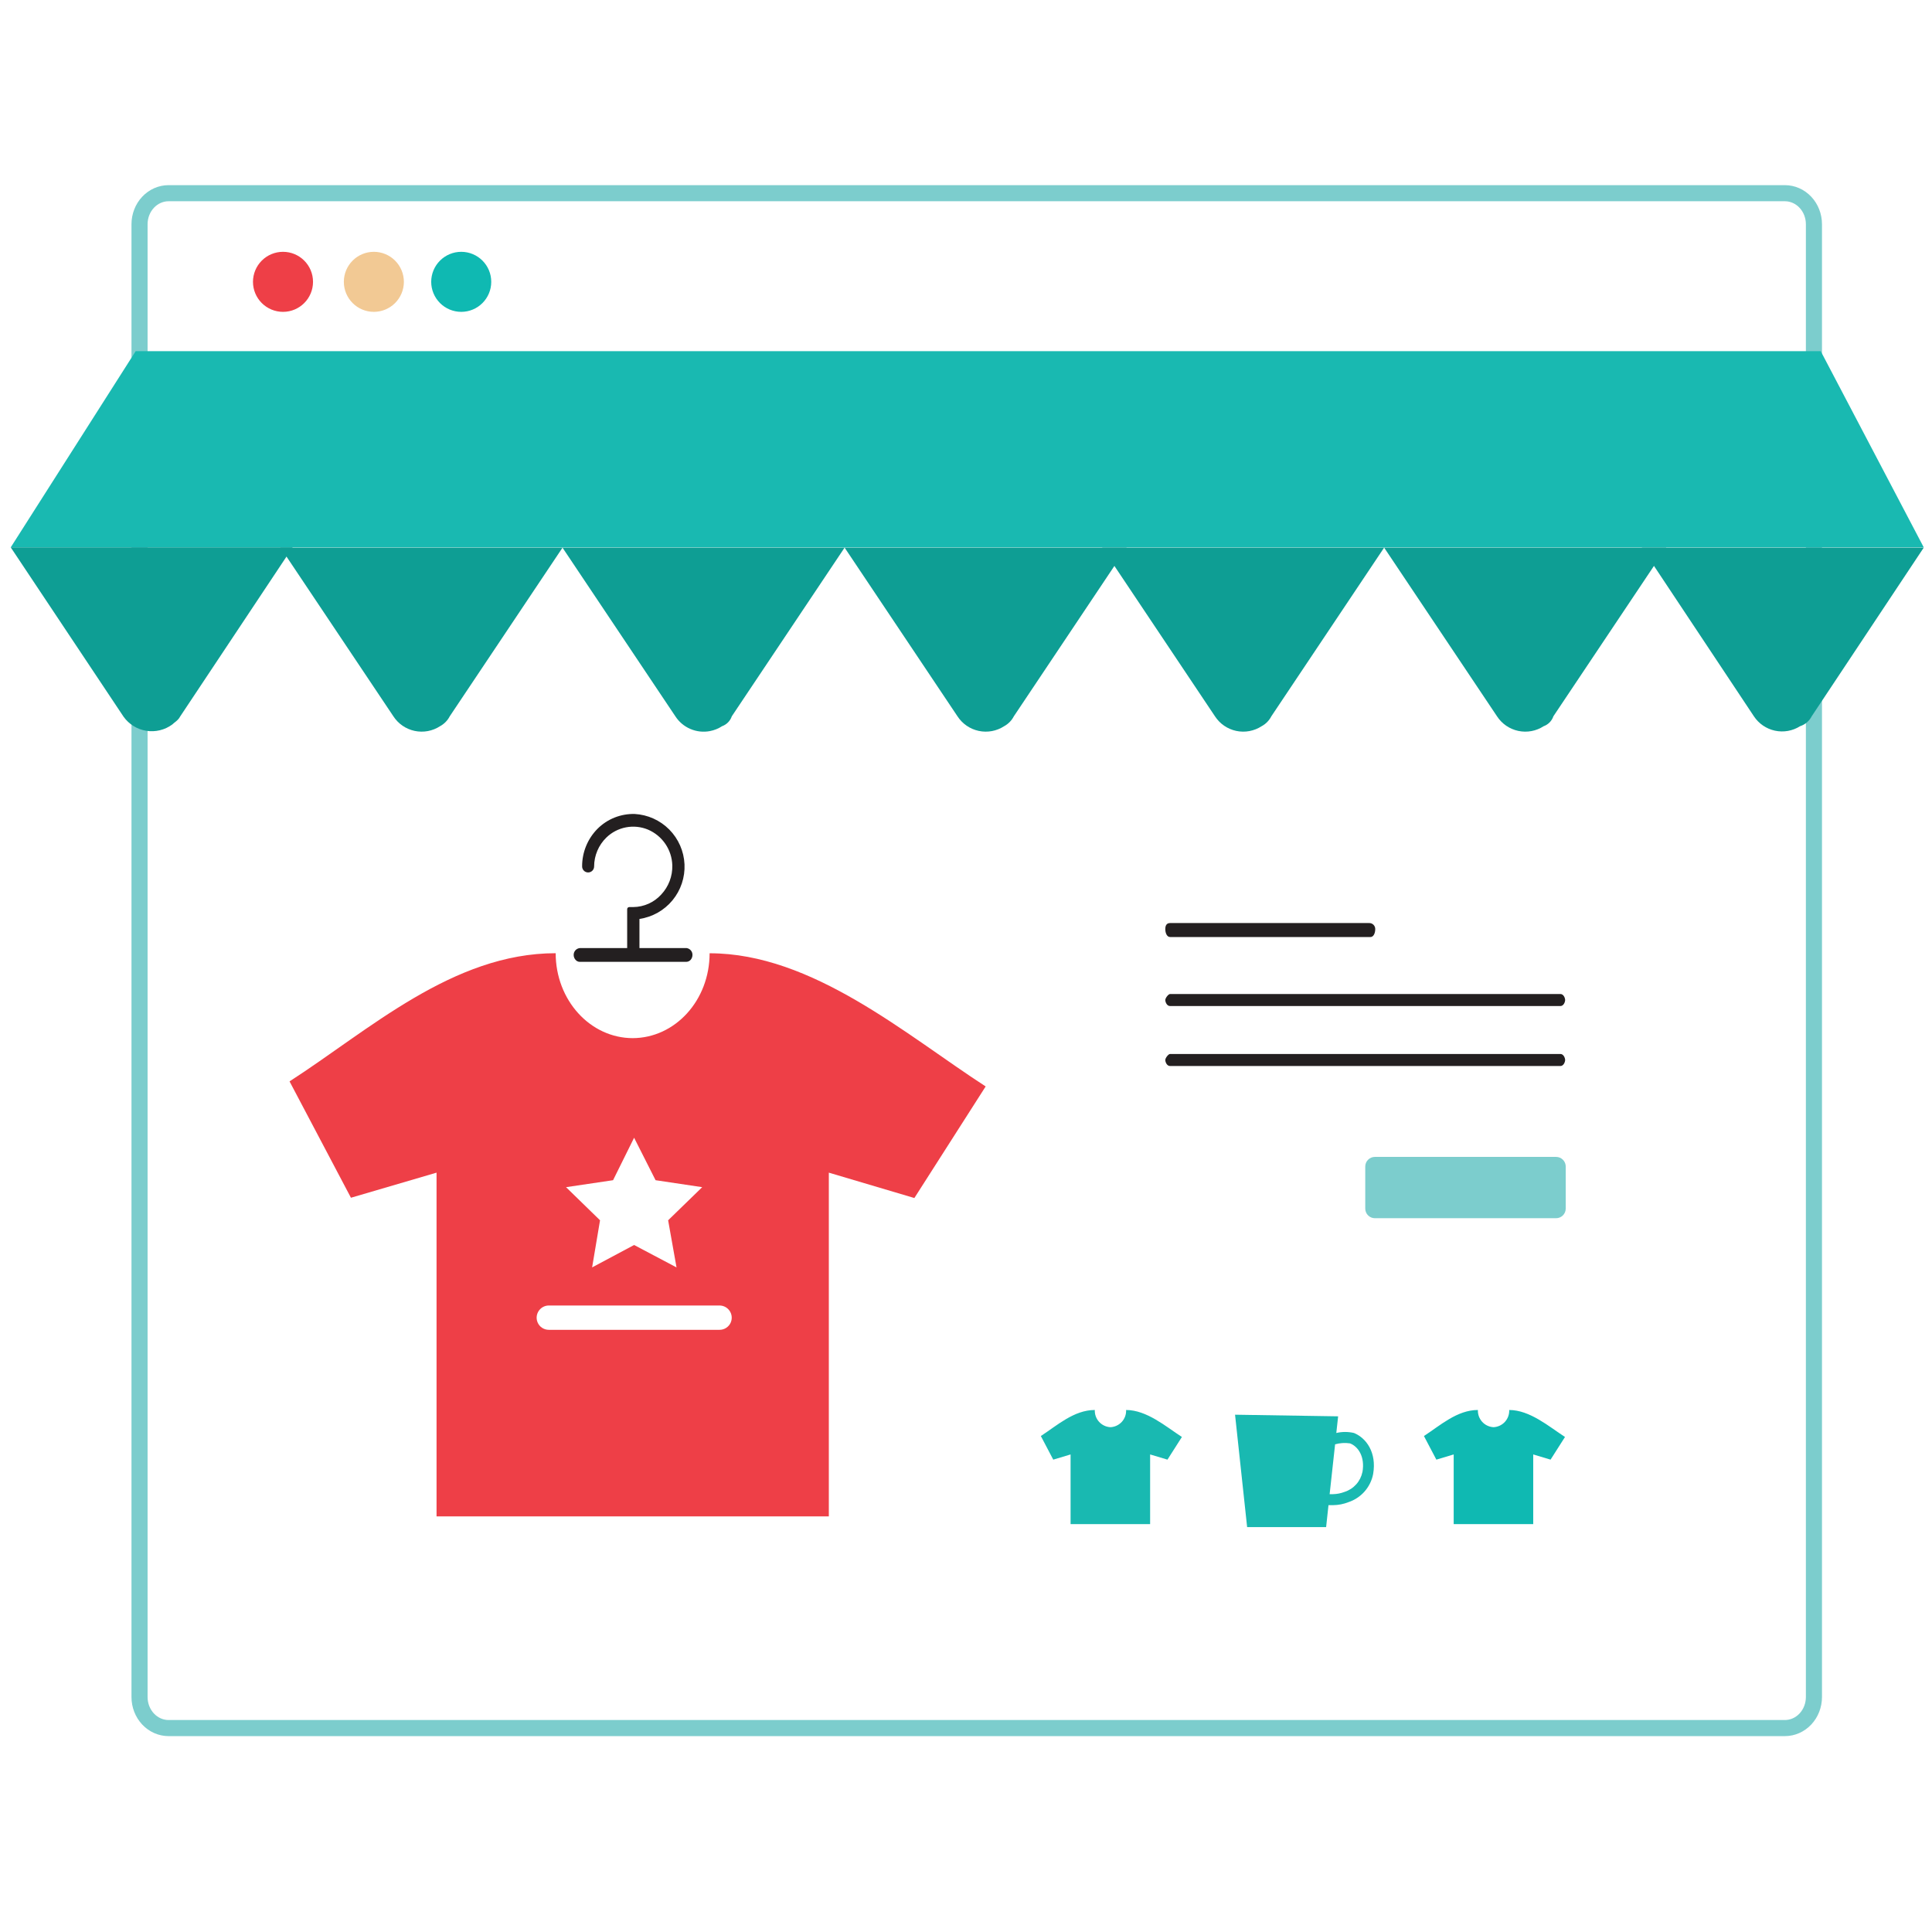 <svg width="180" height="180" viewBox="0 0 180 180" fill="none" xmlns="http://www.w3.org/2000/svg">
<path d="M0 0H180V180H0V0Z" fill="white"/>
<mask id="mask0_8_9971" style="mask-type:alpha" maskUnits="userSpaceOnUse" x="0" y="0" width="180" height="180">
<path d="M0 0H180V180H0V0Z" fill="#C4C4C4"/>
</mask>
<g mask="url(#mask0_8_9971)">
<path d="M166.295 18H15.704C14.987 18 14.3 18.305 13.792 18.847C13.285 19.389 13 20.124 13 20.891V158.109C13 158.876 13.285 159.611 13.792 160.153C14.3 160.695 14.987 161 15.704 161H166.295C167.013 161 167.7 160.695 168.208 160.153C168.715 159.611 169 158.876 169 158.109V20.891C169 20.124 168.715 19.389 168.208 18.847C167.7 18.305 167.013 18 166.295 18V18Z" fill="white" stroke="#7CCDCD" stroke-width="1.5" stroke-miterlimit="10"/>
<path d="M104.917 131.365C104.926 131.566 104.896 131.767 104.828 131.956C104.76 132.146 104.655 132.32 104.519 132.468C104.246 132.768 103.865 132.948 103.459 132.968C103.053 132.948 102.672 132.768 102.398 132.468C102.125 132.167 101.982 131.771 102.001 131.365C100.059 131.365 98.475 132.817 96.973 133.791L98.129 135.991L99.744 135.507V141.999H107.154V135.507L108.77 135.991L110.115 133.879C108.619 132.911 106.846 131.365 104.904 131.365H104.917V131.365Z" fill="#19B9B1"/>
<path d="M140.61 131.365C140.628 131.771 140.485 132.167 140.212 132.468C139.939 132.768 139.557 132.948 139.151 132.968C138.746 132.948 138.364 132.768 138.091 132.468C137.818 132.167 137.675 131.771 137.693 131.365C135.751 131.365 134.167 132.817 132.665 133.791L133.822 135.991L135.437 135.507V141.999H142.847V135.507L144.462 135.991L145.807 133.879C144.311 132.911 142.539 131.365 140.597 131.365H140.61V131.365Z" fill="#0FB9B2"/>
<path d="M63.976 88.331H59.576V85.616C60.782 85.438 61.88 84.819 62.655 83.878C63.431 82.938 63.829 81.742 63.774 80.524C63.718 79.306 63.212 78.152 62.355 77.286C61.496 76.42 60.347 75.903 59.13 75.836C58.489 75.82 57.852 75.934 57.256 76.171C56.661 76.408 56.12 76.764 55.667 77.218C55.209 77.68 54.847 78.227 54.602 78.829C54.356 79.431 54.232 80.075 54.235 80.725C54.235 80.873 54.294 81.015 54.399 81.12C54.504 81.225 54.646 81.284 54.794 81.284C54.942 81.284 55.084 81.225 55.189 81.12C55.294 81.015 55.353 80.873 55.353 80.725C55.354 80.222 55.456 79.724 55.653 79.261C55.849 78.798 56.136 78.379 56.497 78.029C57.001 77.541 57.637 77.211 58.326 77.081C59.015 76.95 59.727 77.024 60.375 77.294C61.03 77.575 61.591 78.037 61.992 78.626C62.393 79.215 62.617 79.907 62.637 80.619C62.666 81.626 62.295 82.605 61.606 83.34C61.276 83.704 60.875 83.995 60.427 84.196C59.979 84.397 59.495 84.504 59.004 84.509H58.627C58.601 84.509 58.575 84.514 58.551 84.524C58.527 84.534 58.505 84.549 58.487 84.568C58.469 84.587 58.455 84.609 58.445 84.633C58.435 84.657 58.431 84.683 58.432 84.71V88.33H54.032C53.873 88.342 53.725 88.413 53.616 88.53C53.508 88.646 53.448 88.8 53.448 88.959C53.445 89.125 53.503 89.286 53.611 89.412C53.659 89.473 53.72 89.523 53.789 89.558C53.859 89.593 53.935 89.612 54.013 89.613H63.931C64.013 89.612 64.093 89.594 64.167 89.56C64.24 89.525 64.306 89.475 64.358 89.412C64.463 89.282 64.518 89.12 64.515 88.953C64.515 88.802 64.46 88.655 64.36 88.541C64.261 88.427 64.124 88.352 63.974 88.331H63.976ZM127.681 87.3H109.015C108.719 87.3 108.568 86.929 108.568 86.558C108.568 86.187 108.719 85.999 109.015 85.999H127.537C127.613 85.994 127.69 86.004 127.762 86.03C127.834 86.056 127.9 86.096 127.955 86.149C128.01 86.202 128.054 86.265 128.084 86.336C128.114 86.406 128.129 86.482 128.128 86.559C128.128 86.93 127.977 87.301 127.681 87.301V87.3ZM145.386 93.729H109.008C108.713 93.729 108.568 93.358 108.568 93.17C108.568 92.982 108.858 92.611 109.008 92.611H145.386C145.675 92.611 145.82 92.982 145.82 93.17C145.82 93.358 145.675 93.729 145.386 93.729ZM145.386 99.317H109.008C108.713 99.317 108.568 98.946 108.568 98.757C108.568 98.568 108.858 98.198 109.008 98.198H145.386C145.675 98.198 145.82 98.575 145.82 98.757C145.82 98.939 145.675 99.317 145.386 99.317Z" fill="#231F20"/>
<path d="M179.231 50.996H1L12.64 32.719H169.634L179.231 50.996V50.996Z" fill="#19B9B1"/>
<path d="M41.903 66.734L52.412 51.021H26.134L36.649 66.734C36.874 67.08 37.164 67.379 37.505 67.613C37.845 67.847 38.228 68.011 38.632 68.097C39.036 68.183 39.453 68.188 39.859 68.113C40.265 68.038 40.652 67.883 40.998 67.658C41.385 67.447 41.701 67.126 41.903 66.734Z" fill="#0E9E94"/>
<path d="M16.769 66.778L27.265 50.996H1L11.515 66.778C11.763 67.125 12.078 67.42 12.441 67.644C12.804 67.869 13.208 68.019 13.63 68.086C14.052 68.153 14.482 68.136 14.897 68.036C15.312 67.936 15.703 67.754 16.047 67.501C16.223 67.319 16.581 67.136 16.77 66.778H16.769ZM68.181 66.734L78.69 51.021H52.405L62.92 66.734C63.258 67.257 63.745 67.668 64.317 67.914C64.89 68.16 65.523 68.23 66.135 68.115C66.542 68.039 66.93 67.883 67.276 67.657C67.486 67.581 67.677 67.458 67.834 67.298C67.991 67.138 68.109 66.945 68.181 66.733V66.734Z" fill="#0E9E94"/>
<path d="M94.459 66.734L104.967 51.021H78.69L89.205 66.734C89.43 67.08 89.721 67.379 90.061 67.613C90.401 67.847 90.784 68.011 91.188 68.097C91.592 68.183 92.009 68.188 92.415 68.113C92.821 68.038 93.208 67.883 93.554 67.658C93.941 67.447 94.256 67.126 94.459 66.734V66.734Z" fill="#0E9E94"/>
<path d="M118.449 66.734L128.957 51.021H102.686L113.194 66.734C113.419 67.08 113.71 67.379 114.05 67.613C114.39 67.847 114.774 68.011 115.177 68.097C115.58 68.183 115.998 68.188 116.404 68.113C116.81 68.037 117.198 67.883 117.544 67.658C117.932 67.449 118.248 67.127 118.449 66.734V66.734Z" fill="#0E9E94"/>
<path d="M144.726 66.734L155.235 51.021H128.957L139.472 66.734C139.697 67.08 139.988 67.379 140.328 67.613C140.668 67.847 141.051 68.011 141.455 68.097C141.859 68.183 142.276 68.188 142.682 68.113C143.088 68.038 143.475 67.883 143.821 67.658C144.032 67.582 144.222 67.459 144.379 67.299C144.536 67.139 144.654 66.946 144.726 66.734V66.734Z" fill="#0E9E94"/>
<path d="M168.792 66.734L179.231 51.021H152.966L163.406 66.734C163.859 67.421 164.564 67.903 165.369 68.076C166.174 68.249 167.015 68.099 167.711 67.658C167.943 67.583 168.158 67.463 168.344 67.304C168.53 67.145 168.682 66.952 168.792 66.734V66.734Z" fill="#0E9E94"/>
<path d="M66.113 88.808C66.113 93.208 62.895 96.721 58.923 96.721H58.961C54.989 96.721 51.771 93.183 51.771 88.808C42.18 88.808 34.38 95.979 26.977 100.75L32.696 111.591L40.672 109.253V141.276H77.22V109.253L85.189 111.617L91.832 101.221C84.435 96.432 75.705 88.814 66.114 88.814V88.808H66.113Z" fill="#EE3F47"/>
<path d="M57.119 109.957L52.736 110.606L55.904 113.691L55.166 118.081L59.079 115.994L63.03 118.081L62.248 113.691L65.423 110.606L61.078 109.957L59.078 106L57.118 109.957H57.119ZM67.037 123.896H51.132C50.908 123.897 50.688 123.831 50.501 123.707C50.314 123.583 50.169 123.405 50.083 123.198C49.997 122.991 49.975 122.763 50.019 122.543C50.064 122.323 50.173 122.121 50.332 121.963C50.544 121.751 50.832 121.631 51.133 121.631H67.038C67.338 121.631 67.626 121.751 67.839 121.963C67.999 122.121 68.107 122.323 68.152 122.543C68.196 122.763 68.174 122.991 68.088 123.199C68.002 123.406 67.856 123.583 67.669 123.707C67.482 123.831 67.263 123.897 67.038 123.896H67.037Z" fill="white"/>
<path d="M26.366 29.055C27.911 29.055 29.163 27.803 29.163 26.258C29.163 24.713 27.911 23.461 26.366 23.461C25.624 23.462 24.913 23.757 24.389 24.281C23.865 24.805 23.57 25.516 23.569 26.258C23.57 27 23.865 27.71 24.389 28.235C24.913 28.759 25.624 29.054 26.366 29.055V29.055Z" fill="#EE3F47"/>
<path d="M42.971 29.055C44.516 29.055 45.768 27.803 45.768 26.258C45.768 24.713 44.516 23.461 42.971 23.461C42.229 23.462 41.518 23.757 40.994 24.281C40.47 24.805 40.175 25.516 40.174 26.258C40.175 27 40.47 27.71 40.994 28.235C41.518 28.759 42.229 29.054 42.971 29.055V29.055Z" fill="#0FB9B2"/>
<path d="M34.832 29.055C35.574 29.054 36.285 28.759 36.809 28.235C37.333 27.71 37.628 27 37.629 26.258C37.628 25.516 37.333 24.805 36.809 24.281C36.285 23.757 35.574 23.462 34.832 23.461C33.287 23.461 32.035 24.713 32.035 26.258C32.035 27.803 33.287 29.055 34.832 29.055Z" fill="#F2C994"/>
<path d="M144.978 107.785H128.096C127.858 107.785 127.629 107.88 127.461 108.049C127.292 108.217 127.197 108.446 127.197 108.684V112.6C127.198 112.838 127.292 113.067 127.461 113.235C127.629 113.403 127.858 113.498 128.096 113.498H144.978C145.216 113.498 145.444 113.403 145.612 113.235C145.781 113.066 145.876 112.838 145.876 112.6V108.684C145.876 108.446 145.781 108.218 145.613 108.049C145.444 107.881 145.216 107.786 144.978 107.785Z" fill="#7CCDCD"/>
<path d="M126.148 133.508C125.606 133.381 125.043 133.381 124.501 133.508L124.671 131.956L115.067 131.805L116.192 142.276H123.552L123.772 140.233C123.879 140.239 123.986 140.239 124.092 140.233H124.187C124.684 140.229 125.177 140.133 125.639 139.95C126.219 139.756 126.737 139.411 127.141 138.951C127.544 138.49 127.817 137.931 127.933 137.329C128.278 135.318 127.285 133.973 126.148 133.508ZM126.933 137.147C126.845 137.574 126.645 137.971 126.354 138.295C126.062 138.62 125.689 138.862 125.274 138.995C124.923 139.13 124.55 139.202 124.174 139.209C124.076 139.216 123.977 139.216 123.879 139.209L124.388 134.564C124.839 134.437 125.313 134.407 125.777 134.476C126.531 134.765 127.197 135.714 126.933 137.172V137.147Z" fill="#19B9B1"/>
</g>
</svg>
